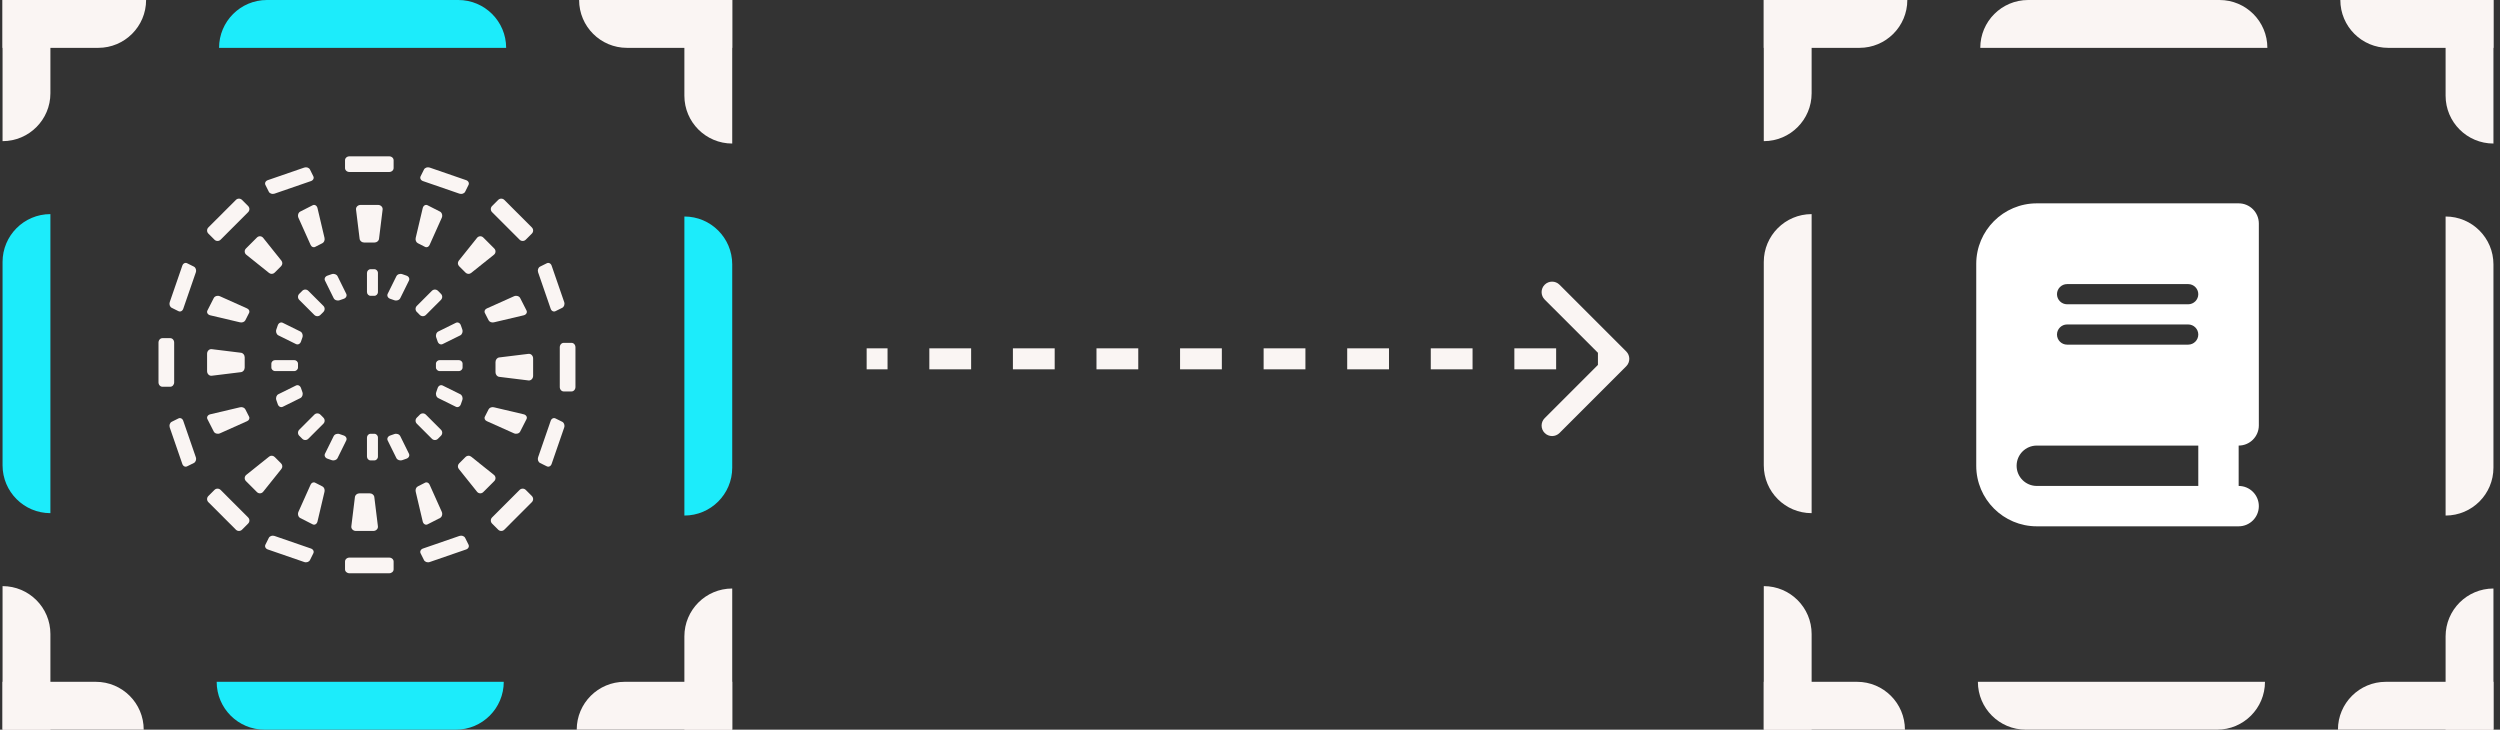 <svg width="209" height="61" viewBox="0 0 209 61" fill="none" xmlns="http://www.w3.org/2000/svg">
<rect x="0" y="0" width="209" height="61" fill="#333333" stroke="none"/>
<g clip-path="url(#clip0_274_10085)">
<path d="M0.214 0H12.214C12.214 2.209 10.423 4 8.214 4H0.214V0Z" fill="#FAF5F3"/>
<path d="M18.314 4C18.314 1.791 20.105 0 22.314 0H38.314C40.523 0 42.314 1.791 42.314 4H18.314Z" fill="#1CECFB"/>
<path d="M48.414 0H61.414V4H52.414C50.205 4 48.414 2.209 48.414 0Z" fill="#FAF5F3"/>
</g>
<g clip-path="url(#clip1_274_10085)">
<path d="M61.214 61H48.214C48.214 58.791 50.005 57 52.214 57H61.214V61Z" fill="#FAF5F3"/>
<path d="M42.114 57C42.114 59.209 40.323 61 38.114 61H22.114C19.905 61 18.114 59.209 18.114 57H42.114Z" fill="#1CECFB"/>
<path d="M12.014 61H0.014V57H8.014C10.223 57 12.014 58.791 12.014 61Z" fill="#FAF5F3"/>
</g>
<g clip-path="url(#clip2_274_10085)">
<path d="M61.214 0V12C59.005 12 57.214 10.209 57.214 8V0L61.214 0Z" fill="#FAF5F3"/>
<path d="M57.214 18.1C59.423 18.1 61.214 19.891 61.214 22.1V39.1C61.214 41.309 59.423 43.1 57.214 43.1V18.1Z" fill="#1CECFB"/>
<path d="M61.214 49.2V61.2H57.214V53.2C57.214 50.991 59.005 49.2 61.214 49.2Z" fill="#FAF5F3"/>
</g>
<g clip-path="url(#clip3_274_10085)">
<path d="M0.214 61L0.214 49C2.423 49 4.214 50.791 4.214 53V61H0.214Z" fill="#FAF5F3"/>
<path d="M4.214 42.9C2.005 42.9 0.214 41.109 0.214 38.9L0.214 21.9C0.214 19.691 2.005 17.9 4.214 17.9L4.214 42.9Z" fill="#1CECFB"/>
<path d="M0.214 11.8L0.214 -0.2H4.214L4.214 7.8C4.214 10.009 2.423 11.8 0.214 11.8Z" fill="#FAF5F3"/>
</g>
<path d="M32.537 14.379H29.213C29.009 14.379 28.844 14.232 28.844 14.051V13.396C28.844 13.215 29.009 13.069 29.213 13.069H32.537C32.741 13.069 32.906 13.215 32.906 13.396V14.051C32.906 14.232 32.741 14.379 32.537 14.379Z" fill="#FAF5F3"/>
<path d="M30.064 19.965L29.764 17.519C29.738 17.312 29.918 17.131 30.148 17.131H31.603C31.833 17.131 32.012 17.312 31.987 17.519L31.686 19.965C31.665 20.142 31.499 20.276 31.302 20.276H30.448C30.251 20.276 30.086 20.142 30.064 19.965Z" fill="#FAF5F3"/>
<path d="M30.679 24.413V22.822C30.679 22.646 30.816 22.504 30.985 22.504H31.29C31.459 22.504 31.596 22.646 31.596 22.822V24.413C31.596 24.589 31.459 24.731 31.29 24.731H30.985C30.816 24.731 30.679 24.589 30.679 24.413Z" fill="#FAF5F3"/>
<path d="M25.997 15.138L22.949 16.19C22.762 16.255 22.547 16.181 22.47 16.025L22.189 15.46C22.111 15.305 22.2 15.126 22.387 15.061L25.436 14.009C25.623 13.945 25.837 14.019 25.915 14.175L26.195 14.739C26.273 14.895 26.184 15.073 25.997 15.138Z" fill="#FAF5F3"/>
<path d="M25.968 20.478L24.95 18.207C24.864 18.015 24.933 17.773 25.098 17.689L26.14 17.159C26.305 17.075 26.492 17.186 26.542 17.396L27.129 19.887C27.171 20.067 27.097 20.258 26.956 20.329L26.344 20.641C26.203 20.712 26.041 20.642 25.968 20.478Z" fill="#FAF5F3"/>
<path d="M27.895 24.928L27.169 23.458C27.089 23.296 27.181 23.11 27.375 23.043L27.725 22.921C27.919 22.854 28.14 22.931 28.221 23.093L28.946 24.562C29.026 24.725 28.934 24.911 28.741 24.978L28.39 25.1C28.197 25.167 27.975 25.09 27.895 24.928Z" fill="#FAF5F3"/>
<path d="M20.744 17.736L18.442 20.039C18.3 20.18 18.071 20.18 17.93 20.039L17.418 19.527C17.277 19.386 17.277 19.157 17.418 19.015L19.721 16.712C19.862 16.571 20.091 16.571 20.233 16.712L20.744 17.224C20.886 17.366 20.886 17.595 20.744 17.736Z" fill="#FAF5F3"/>
<path d="M22.496 22.821L20.588 21.294C20.426 21.165 20.413 20.924 20.559 20.777L21.483 19.853C21.629 19.707 21.87 19.72 21.999 19.882L23.526 21.791C23.637 21.929 23.626 22.128 23.501 22.253L22.958 22.795C22.833 22.92 22.634 22.931 22.496 22.821Z" fill="#FAF5F3"/>
<path d="M26.279 26.33L25.017 25.068C24.878 24.929 24.878 24.703 25.017 24.564L25.27 24.311C25.409 24.172 25.635 24.172 25.774 24.311L27.036 25.573C27.175 25.712 27.175 25.938 27.036 26.078L26.784 26.33C26.644 26.469 26.418 26.469 26.279 26.33Z" fill="#FAF5F3"/>
<path d="M16.372 22.767L15.319 25.815C15.255 26.002 15.076 26.091 14.92 26.014L14.356 25.733C14.2 25.655 14.126 25.441 14.191 25.254L15.243 22.206C15.307 22.019 15.486 21.93 15.642 22.007L16.206 22.288C16.362 22.365 16.436 22.58 16.372 22.767Z" fill="#FAF5F3"/>
<path d="M20.068 26.947L17.578 26.36C17.367 26.31 17.256 26.123 17.34 25.958L17.871 24.916C17.955 24.751 18.196 24.682 18.389 24.768L20.66 25.786C20.824 25.859 20.894 26.022 20.822 26.163L20.511 26.774C20.439 26.915 20.248 26.989 20.068 26.947Z" fill="#FAF5F3"/>
<path d="M24.744 28.764L23.275 28.038C23.112 27.958 23.035 27.736 23.102 27.543L23.224 27.192C23.291 26.999 23.478 26.907 23.64 26.987L25.11 27.713C25.272 27.793 25.349 28.015 25.282 28.208L25.16 28.559C25.093 28.752 24.907 28.844 24.744 28.764Z" fill="#FAF5F3"/>
<path d="M14.56 28.639V31.963C14.56 32.166 14.414 32.332 14.233 32.332H13.578C13.397 32.332 13.25 32.166 13.25 31.963V28.639C13.25 28.435 13.397 28.27 13.578 28.27H14.233C14.414 28.27 14.56 28.435 14.56 28.639Z" fill="#FAF5F3"/>
<path d="M20.146 31.112L17.7 31.412C17.493 31.438 17.312 31.258 17.312 31.028V29.573C17.312 29.343 17.493 29.164 17.7 29.189L20.146 29.49C20.323 29.511 20.457 29.677 20.457 29.874V30.727C20.457 30.924 20.323 31.09 20.146 31.112Z" fill="#FAF5F3"/>
<path d="M24.595 31.022H23.003C22.828 31.022 22.685 30.885 22.685 30.716V30.41C22.685 30.241 22.828 30.105 23.003 30.105H24.595C24.77 30.105 24.913 30.241 24.913 30.41V30.716C24.913 30.885 24.77 31.022 24.595 31.022Z" fill="#FAF5F3"/>
<path d="M15.319 35.179L16.372 38.227C16.436 38.414 16.362 38.629 16.206 38.706L15.642 38.986C15.486 39.064 15.307 38.975 15.243 38.788L14.191 35.74C14.126 35.553 14.2 35.338 14.356 35.261L14.92 34.98C15.076 34.903 15.255 34.992 15.319 35.179Z" fill="#FAF5F3"/>
<path d="M20.66 35.209L18.389 36.226C18.196 36.312 17.955 36.243 17.871 36.079L17.34 35.037C17.256 34.872 17.367 34.684 17.578 34.635L20.068 34.048C20.248 34.005 20.439 34.08 20.511 34.221L20.822 34.832C20.894 34.973 20.824 35.136 20.66 35.209Z" fill="#FAF5F3"/>
<path d="M25.11 33.28L23.64 34.006C23.478 34.086 23.291 33.994 23.224 33.801L23.102 33.45C23.035 33.257 23.112 33.035 23.275 32.955L24.744 32.229C24.907 32.149 25.093 32.241 25.16 32.434L25.282 32.785C25.349 32.978 25.272 33.2 25.11 33.28Z" fill="#FAF5F3"/>
<path d="M18.442 40.956L20.744 43.259C20.886 43.4 20.886 43.629 20.744 43.77L20.233 44.282C20.091 44.423 19.862 44.423 19.721 44.282L17.418 41.979C17.277 41.838 17.277 41.609 17.418 41.468L17.93 40.956C18.071 40.815 18.3 40.815 18.442 40.956Z" fill="#FAF5F3"/>
<path d="M23.526 39.204L21.999 41.113C21.87 41.274 21.629 41.288 21.483 41.141L20.559 40.217C20.413 40.071 20.426 39.83 20.588 39.701L22.496 38.174C22.634 38.063 22.833 38.075 22.958 38.2L23.501 38.742C23.626 38.867 23.637 39.066 23.526 39.204Z" fill="#FAF5F3"/>
<path d="M27.036 35.421L25.774 36.682C25.635 36.822 25.409 36.822 25.27 36.682L25.017 36.43C24.878 36.291 24.878 36.065 25.017 35.925L26.279 34.663C26.419 34.524 26.644 34.524 26.784 34.663L27.036 34.916C27.175 35.055 27.175 35.281 27.036 35.421Z" fill="#FAF5F3"/>
<path d="M22.949 44.805L25.997 45.857C26.184 45.921 26.273 46.1 26.195 46.256L25.915 46.82C25.837 46.976 25.623 47.05 25.436 46.986L22.387 45.934C22.2 45.869 22.111 45.69 22.189 45.534L22.47 44.97C22.547 44.814 22.762 44.74 22.949 44.805Z" fill="#FAF5F3"/>
<path d="M27.129 41.107L26.542 43.598C26.492 43.809 26.304 43.919 26.14 43.835L25.098 43.305C24.933 43.221 24.864 42.98 24.95 42.787L25.967 40.516C26.041 40.352 26.203 40.282 26.344 40.353L26.956 40.665C27.097 40.737 27.171 40.927 27.129 41.107Z" fill="#FAF5F3"/>
<path d="M28.946 36.825L28.221 38.295C28.14 38.457 27.919 38.534 27.725 38.467L27.375 38.345C27.181 38.278 27.089 38.092 27.169 37.929L27.895 36.46C27.975 36.298 28.197 36.221 28.39 36.288L28.741 36.409C28.934 36.477 29.026 36.663 28.946 36.825Z" fill="#FAF5F3"/>
<path d="M29.213 46.615H32.537C32.741 46.615 32.906 46.762 32.906 46.943V47.598C32.906 47.779 32.741 47.925 32.537 47.925H29.213C29.009 47.925 28.844 47.779 28.844 47.598V46.943C28.844 46.762 29.009 46.615 29.213 46.615Z" fill="#FAF5F3"/>
<path d="M31.293 41.554L31.594 44C31.619 44.207 31.44 44.388 31.209 44.388H29.755C29.524 44.388 29.345 44.207 29.371 44L29.671 41.554C29.693 41.377 29.858 41.243 30.055 41.243H30.909C31.106 41.243 31.271 41.377 31.293 41.554Z" fill="#FAF5F3"/>
<path d="M31.596 36.582V38.173C31.596 38.349 31.459 38.491 31.29 38.491H30.985C30.816 38.491 30.679 38.349 30.679 38.173V36.582C30.679 36.406 30.816 36.263 30.985 36.263H31.29C31.459 36.263 31.596 36.406 31.596 36.582Z" fill="#FAF5F3"/>
<path d="M35.361 45.857L38.409 44.804C38.596 44.74 38.81 44.814 38.888 44.97L39.169 45.534C39.246 45.69 39.157 45.869 38.97 45.934L35.922 46.986C35.735 47.05 35.52 46.976 35.443 46.82L35.162 46.256C35.085 46.1 35.174 45.921 35.361 45.857Z" fill="#FAF5F3"/>
<path d="M35.914 40.516L36.932 42.787C37.018 42.98 36.949 43.221 36.784 43.305L35.742 43.836C35.577 43.919 35.39 43.809 35.34 43.598L34.753 41.107C34.711 40.927 34.785 40.737 34.926 40.665L35.537 40.353C35.678 40.282 35.841 40.352 35.914 40.516Z" fill="#FAF5F3"/>
<path d="M33.462 36.46L34.188 37.929C34.268 38.092 34.176 38.278 33.983 38.345L33.632 38.467C33.439 38.534 33.217 38.457 33.137 38.295L32.411 36.825C32.331 36.663 32.423 36.477 32.617 36.41L32.967 36.288C33.16 36.221 33.382 36.298 33.462 36.46Z" fill="#FAF5F3"/>
<path d="M41.137 43.259L43.44 40.956C43.581 40.815 43.81 40.815 43.952 40.956L44.463 41.468C44.605 41.609 44.605 41.838 44.463 41.979L42.161 44.282C42.019 44.423 41.79 44.423 41.649 44.282L41.137 43.77C40.996 43.629 40.996 43.4 41.137 43.259Z" fill="#FAF5F3"/>
<path d="M39.385 38.174L41.294 39.701C41.456 39.83 41.469 40.071 41.322 40.217L40.398 41.141C40.252 41.288 40.011 41.274 39.882 41.113L38.355 39.204C38.245 39.066 38.256 38.867 38.381 38.742L38.923 38.2C39.048 38.075 39.247 38.063 39.385 38.174Z" fill="#FAF5F3"/>
<path d="M35.603 34.664L36.864 35.925C37.004 36.065 37.004 36.291 36.864 36.43L36.612 36.682C36.473 36.822 36.247 36.822 36.107 36.682L34.846 35.421C34.706 35.281 34.706 35.055 34.846 34.916L35.098 34.664C35.237 34.524 35.463 34.524 35.603 34.664Z" fill="#FAF5F3"/>
<path d="M44.986 38.227L46.038 35.179C46.102 34.992 46.281 34.903 46.437 34.98L47.002 35.261C47.157 35.338 47.231 35.553 47.167 35.74L46.115 38.788C46.05 38.975 45.871 39.064 45.716 38.986L45.151 38.706C44.995 38.628 44.921 38.414 44.986 38.227Z" fill="#FAF5F3"/>
<path d="M41.289 34.048L43.779 34.635C43.99 34.684 44.101 34.872 44.017 35.037L43.486 36.079C43.403 36.244 43.161 36.312 42.969 36.226L40.698 35.209C40.533 35.136 40.463 34.973 40.535 34.832L40.846 34.221C40.918 34.08 41.109 34.005 41.289 34.048Z" fill="#FAF5F3"/>
<path d="M37.006 32.229L38.476 32.955C38.638 33.035 38.715 33.257 38.648 33.45L38.526 33.801C38.459 33.994 38.273 34.086 38.111 34.006L36.641 33.28C36.479 33.2 36.402 32.978 36.469 32.785L36.59 32.434C36.658 32.241 36.844 32.149 37.006 32.229Z" fill="#FAF5F3"/>
<path d="M46.797 32.355V29.032C46.797 28.828 46.944 28.662 47.125 28.662H47.78C47.961 28.662 48.108 28.828 48.108 29.032V32.355C48.108 32.559 47.961 32.725 47.78 32.725H47.125C46.944 32.725 46.797 32.559 46.797 32.355Z" fill="#FAF5F3"/>
<path d="M41.735 29.882L44.181 29.582C44.388 29.556 44.569 29.735 44.569 29.966V31.421C44.569 31.651 44.388 31.83 44.181 31.805L41.735 31.504C41.558 31.482 41.424 31.317 41.424 31.12V30.266C41.424 30.069 41.558 29.904 41.735 29.882Z" fill="#FAF5F3"/>
<path d="M36.763 30.105H38.354C38.53 30.105 38.672 30.241 38.672 30.41V30.716C38.672 30.885 38.53 31.022 38.354 31.022H36.763C36.587 31.022 36.444 30.885 36.444 30.716V30.41C36.444 30.241 36.587 30.105 36.763 30.105Z" fill="#FAF5F3"/>
<path d="M46.038 25.815L44.986 22.767C44.921 22.58 44.995 22.365 45.151 22.288L45.716 22.007C45.871 21.93 46.05 22.019 46.115 22.206L47.167 25.254C47.231 25.441 47.157 25.655 47.002 25.733L46.437 26.014C46.281 26.091 46.102 26.002 46.038 25.815Z" fill="#FAF5F3"/>
<path d="M40.698 25.786L42.969 24.768C43.161 24.682 43.403 24.751 43.486 24.916L44.017 25.958C44.101 26.123 43.99 26.31 43.779 26.36L41.289 26.947C41.109 26.989 40.918 26.915 40.846 26.774L40.535 26.163C40.463 26.022 40.533 25.859 40.698 25.786Z" fill="#FAF5F3"/>
<path d="M36.641 27.713L38.111 26.987C38.273 26.907 38.459 26.999 38.526 27.192L38.648 27.543C38.715 27.736 38.638 27.958 38.476 28.038L37.006 28.764C36.844 28.844 36.658 28.752 36.59 28.559L36.469 28.208C36.402 28.015 36.479 27.793 36.641 27.713Z" fill="#FAF5F3"/>
<path d="M43.44 20.039L41.137 17.736C40.996 17.595 40.996 17.365 41.137 17.224L41.649 16.712C41.79 16.571 42.019 16.571 42.161 16.712L44.464 19.015C44.605 19.157 44.605 19.386 44.464 19.527L43.952 20.039C43.81 20.18 43.581 20.18 43.44 20.039Z" fill="#FAF5F3"/>
<path d="M38.355 21.791L39.882 19.882C40.011 19.721 40.252 19.707 40.398 19.853L41.322 20.777C41.469 20.924 41.456 21.165 41.294 21.294L39.385 22.821C39.247 22.931 39.048 22.92 38.923 22.795L38.381 22.253C38.256 22.128 38.245 21.929 38.355 21.791Z" fill="#FAF5F3"/>
<path d="M34.846 25.573L36.107 24.311C36.247 24.172 36.473 24.172 36.612 24.311L36.864 24.564C37.004 24.703 37.004 24.929 36.864 25.068L35.603 26.33C35.463 26.469 35.237 26.469 35.098 26.33L34.846 26.078C34.706 25.938 34.706 25.712 34.846 25.573Z" fill="#FAF5F3"/>
<path d="M38.409 16.19L35.361 15.138C35.174 15.073 35.085 14.895 35.162 14.739L35.443 14.175C35.52 14.019 35.735 13.945 35.922 14.009L38.97 15.061C39.157 15.126 39.246 15.305 39.169 15.46L38.888 16.025C38.81 16.181 38.596 16.255 38.409 16.19Z" fill="#FAF5F3"/>
<path d="M34.753 19.887L35.34 17.396C35.39 17.186 35.577 17.075 35.742 17.159L36.784 17.689C36.949 17.773 37.018 18.015 36.932 18.207L35.914 20.478C35.841 20.642 35.678 20.712 35.537 20.641L34.926 20.329C34.785 20.258 34.711 20.067 34.753 19.887Z" fill="#FAF5F3"/>
<path d="M32.411 24.562L33.137 23.093C33.217 22.931 33.439 22.854 33.632 22.921L33.983 23.043C34.176 23.11 34.268 23.296 34.188 23.458L33.462 24.928C33.382 25.09 33.16 25.167 32.967 25.1L32.617 24.978C32.423 24.911 32.331 24.725 32.411 24.562Z" fill="#FAF5F3"/>
<path d="M135.953 30.62C136.295 30.277 136.295 29.723 135.953 29.38L130.375 23.802C130.033 23.46 129.478 23.46 129.135 23.802C128.793 24.144 128.793 24.699 129.135 25.042L134.094 30L129.135 34.958C128.793 35.301 128.793 35.856 129.135 36.198C129.478 36.54 130.033 36.54 130.375 36.198L135.953 30.62ZM72.452 30.877H74.199V29.123H72.452V30.877ZM77.692 30.877H81.186V29.123H77.692V30.877ZM84.679 30.877H88.172V29.123H84.679V30.877ZM91.666 30.877H95.159V29.123H91.666V30.877ZM98.653 30.877H102.146V29.123H98.653V30.877ZM105.639 30.877H109.133V29.123H105.639V30.877ZM112.626 30.877H116.12V29.123H112.626V30.877ZM119.613 30.877H123.106V29.123H119.613V30.877ZM126.6 30.877H130.093V29.123H126.6V30.877ZM133.587 30.877H135.333V29.123H133.587V30.877Z" fill="#FAF5F3"/>
<g clip-path="url(#clip4_274_10085)">
<path d="M147.452 0H159.452C159.452 2.209 157.661 4 155.452 4H147.452V0Z" fill="#FAF5F3"/>
<path d="M165.552 4C165.552 1.791 167.343 0 169.552 0H185.552C187.761 0 189.552 1.791 189.552 4H165.552Z" fill="#FAF5F3"/>
<path d="M195.652 0H208.652V4H199.652C197.443 4 195.652 2.209 195.652 0Z" fill="#FAF5F3"/>
</g>
<g clip-path="url(#clip5_274_10085)">
<path d="M208.452 61H195.452C195.452 58.791 197.243 57 199.452 57H208.452V61Z" fill="#FAF5F3"/>
<path d="M189.352 57C189.352 59.209 187.561 61 185.352 61H169.352C167.143 61 165.352 59.209 165.352 57H189.352Z" fill="#FAF5F3"/>
<path d="M159.252 61H147.252V57H155.252C157.461 57 159.252 58.791 159.252 61Z" fill="#FAF5F3"/>
</g>
<g clip-path="url(#clip6_274_10085)">
<path d="M208.452 0V12C206.243 12 204.452 10.209 204.452 8V0L208.452 0Z" fill="#FAF5F3"/>
<path d="M204.452 18.1C206.661 18.1 208.452 19.891 208.452 22.1V39.1C208.452 41.309 206.661 43.1 204.452 43.1V18.1Z" fill="#FAF5F3"/>
<path d="M208.452 49.2V61.2H204.452V53.2C204.452 50.991 206.243 49.2 208.452 49.2Z" fill="#FAF5F3"/>
</g>
<g clip-path="url(#clip7_274_10085)">
<path d="M147.452 61V49C149.661 49 151.452 50.791 151.452 53V61H147.452Z" fill="#FAF5F3"/>
<path d="M151.452 42.9C149.243 42.9 147.452 41.109 147.452 38.9V21.9C147.452 19.691 149.243 17.9 151.452 17.9V42.9Z" fill="#FAF5F3"/>
<path d="M147.452 11.8V-0.2H151.452V7.8C151.452 10.009 149.661 11.8 147.452 11.8Z" fill="#FAF5F3"/>
</g>
<g clip-path="url(#clip8_274_10085)">
<path d="M170.277 17C167.482 17 165.214 19.268 165.214 22.062V38.938C165.214 41.732 167.482 44 170.277 44H185.464H187.152C188.085 44 188.839 43.246 188.839 42.312C188.839 41.379 188.085 40.625 187.152 40.625V37.25C188.085 37.25 188.839 36.496 188.839 35.562V18.688C188.839 17.754 188.085 17 187.152 17H185.464H170.277ZM170.277 37.25H183.777V40.625H170.277C169.343 40.625 168.589 39.871 168.589 38.938C168.589 38.004 169.343 37.25 170.277 37.25ZM171.964 24.594C171.964 24.13 172.344 23.75 172.808 23.75H182.933C183.397 23.75 183.777 24.13 183.777 24.594C183.777 25.058 183.397 25.438 182.933 25.438H172.808C172.344 25.438 171.964 25.058 171.964 24.594ZM172.808 27.125H182.933C183.397 27.125 183.777 27.505 183.777 27.969C183.777 28.433 183.397 28.812 182.933 28.812H172.808C172.344 28.812 171.964 28.433 171.964 27.969C171.964 27.505 172.344 27.125 172.808 27.125Z" fill="white"/>
</g>
<defs>
<clipPath id="clip0_274_10085">
<rect width="61" height="6.1" fill="white" transform="translate(0.214)"/>
</clipPath>
<clipPath id="clip1_274_10085">
<rect width="61" height="6.1" fill="white" transform="matrix(-1 0 0 -1 61.214 61)"/>
</clipPath>
<clipPath id="clip2_274_10085">
<rect width="61" height="6.1" fill="white" transform="matrix(0 1 -1 0 61.214 0)"/>
</clipPath>
<clipPath id="clip3_274_10085">
<rect width="61" height="6.1" fill="white" transform="matrix(0 -1 1 0 0.214 61)"/>
</clipPath>
<clipPath id="clip4_274_10085">
<rect width="61" height="6.1" fill="white" transform="translate(147.452)"/>
</clipPath>
<clipPath id="clip5_274_10085">
<rect width="61" height="6.1" fill="white" transform="matrix(-1 0 0 -1 208.452 61)"/>
</clipPath>
<clipPath id="clip6_274_10085">
<rect width="61" height="6.1" fill="white" transform="matrix(0 1 -1 0 208.452 0)"/>
</clipPath>
<clipPath id="clip7_274_10085">
<rect width="61" height="6.1" fill="white" transform="matrix(0 -1 1 0 147.452 61)"/>
</clipPath>
<clipPath id="clip8_274_10085">
<rect width="23.625" height="27" fill="white" transform="translate(165.214 17)"/>
</clipPath>
</defs>
</svg>
